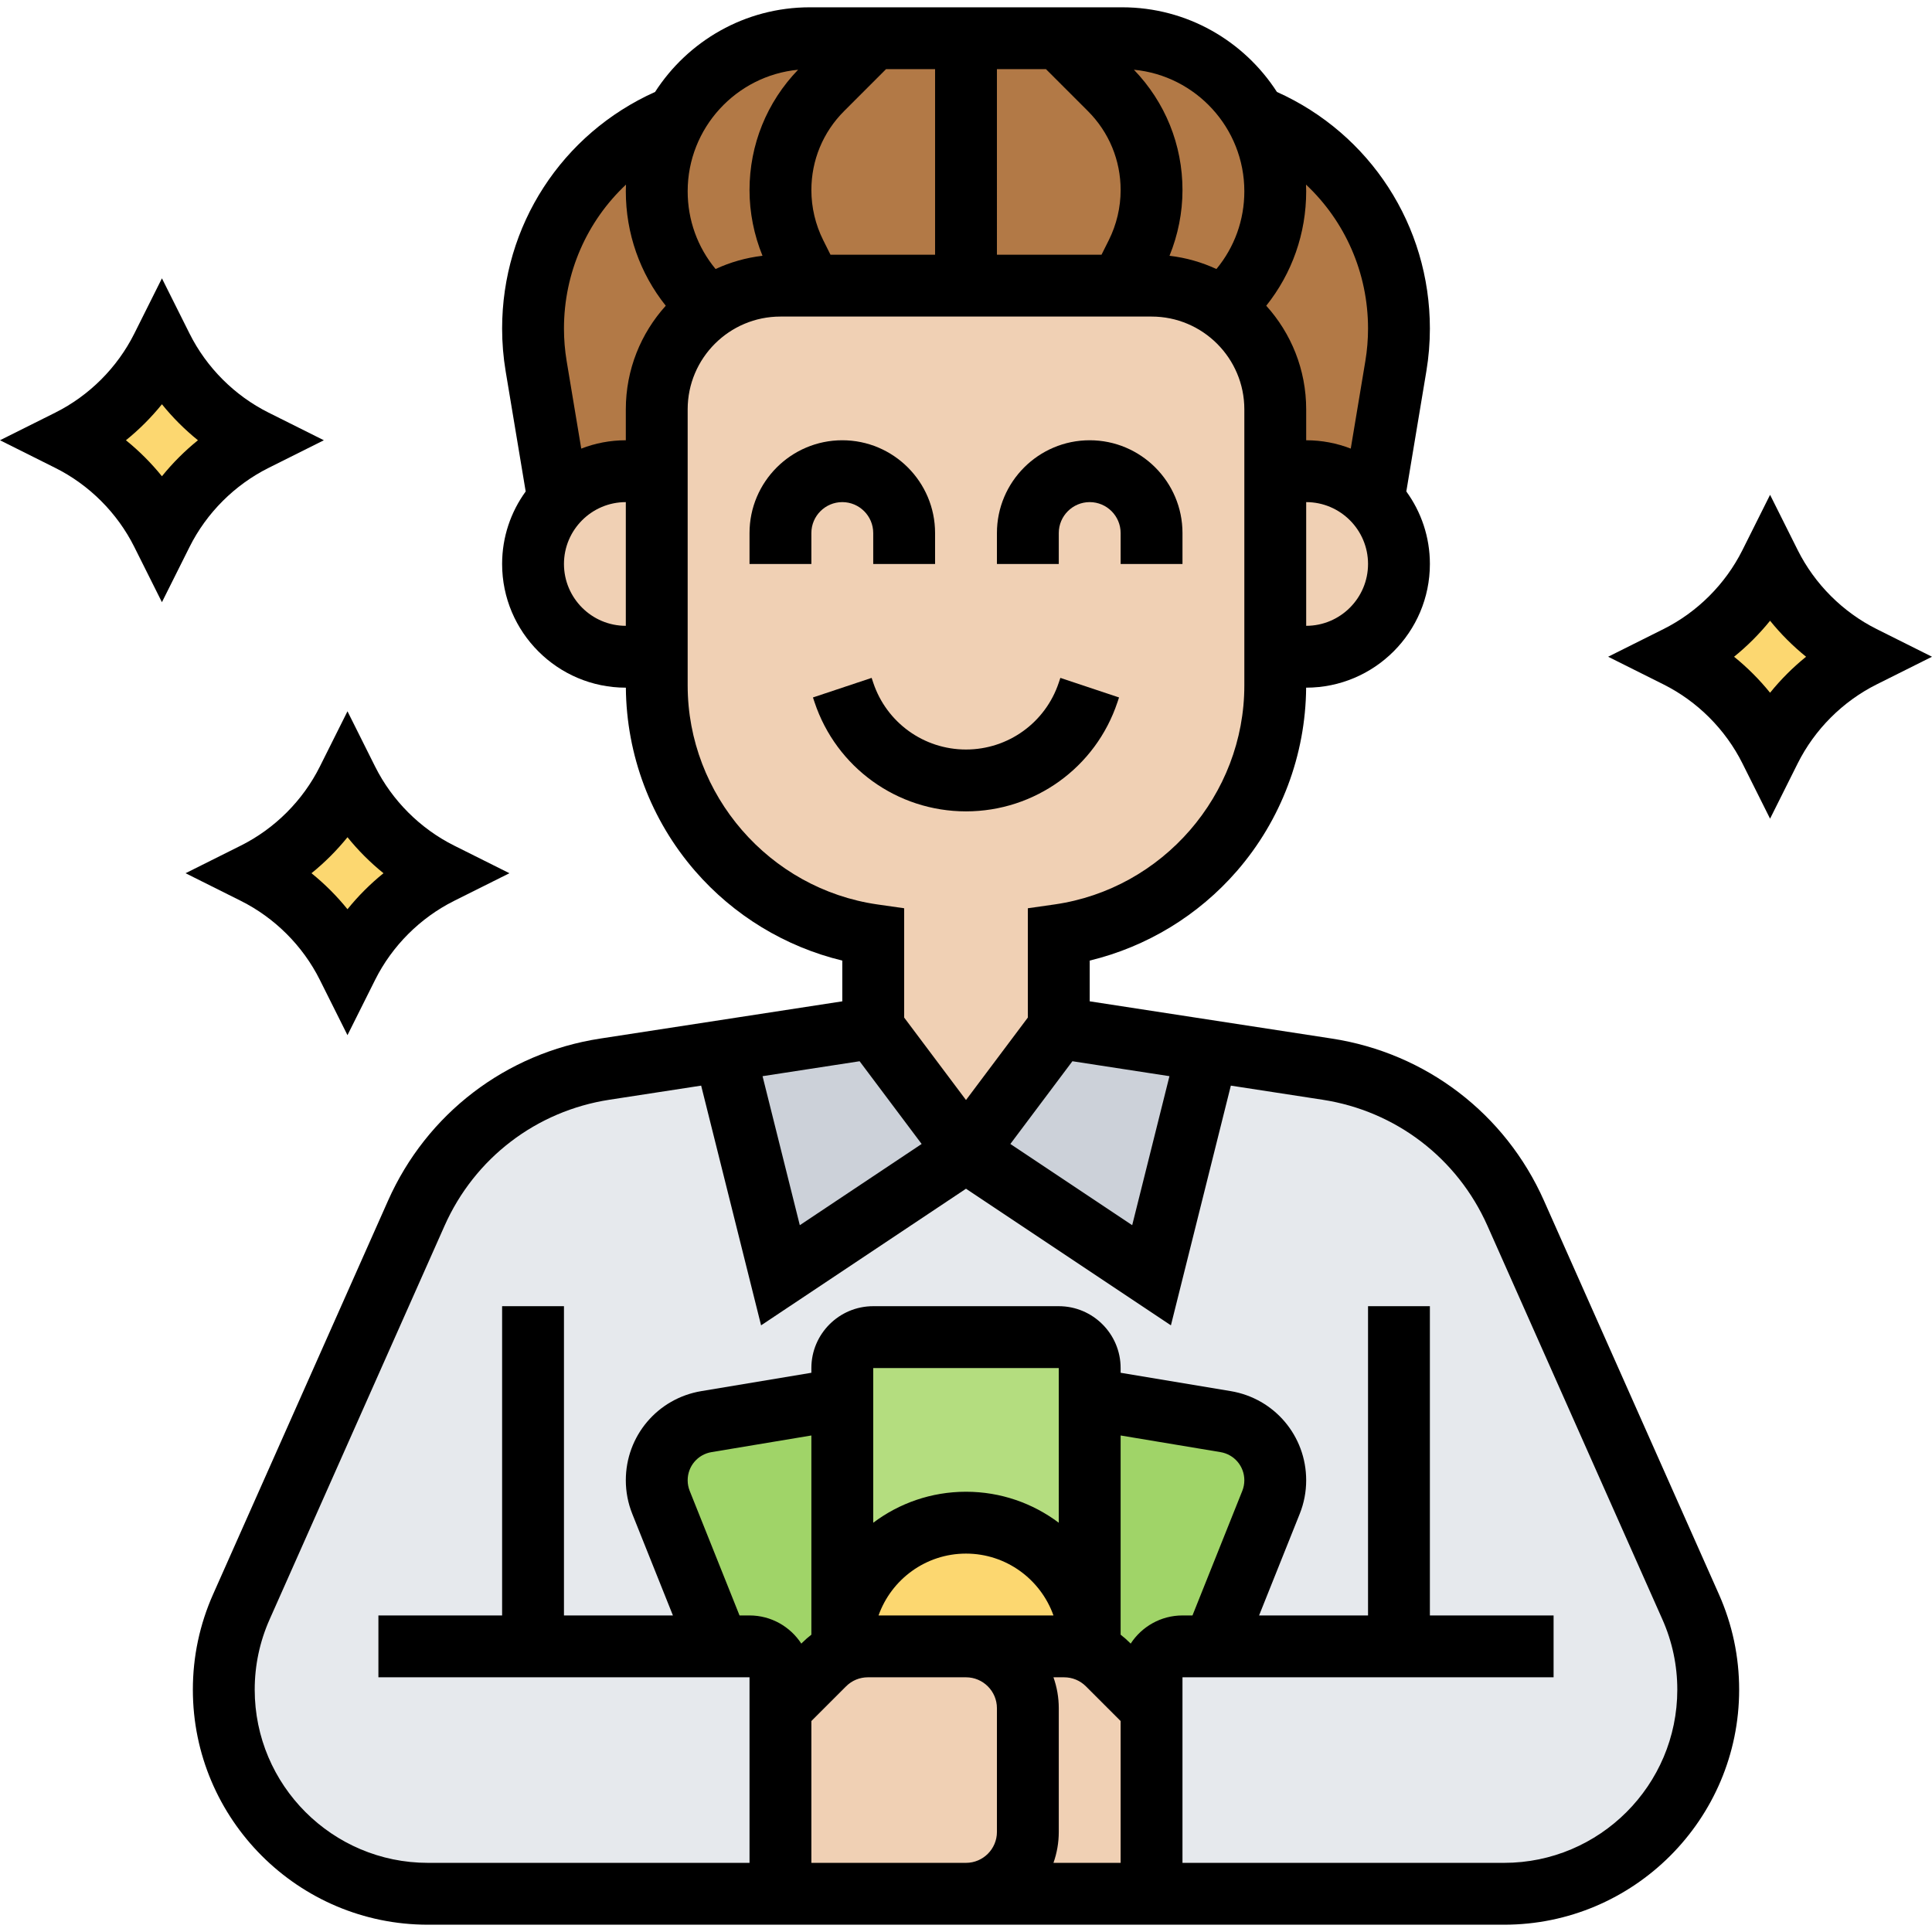 <svg id="Line" enable-background="new 0 0 499.777 496" height="512" viewBox="0 0 499.777 496" width="512" xmlns="http://www.w3.org/2000/svg"><g><g><g><path d="m361.089 92.83-5.78 34.66-.01.01c-4.36-4.62-10.55-7.5-17.41-7.5h-8v-16c0-10.88-5.43-20.49-13.72-26.28l2.12-2.12c7.43-7.43 11.6-17.5 11.6-28 0-7.03-1.83-13.62-5.04-19.34 10.86 4.37 20.12 11.87 26.66 21.39 6.55 9.51 10.38 21.04 10.38 33.46 0 3.25-.27 6.5-.8 9.72z" fill="#b27946"/></g><g><path d="m329.889 47.6c0 10.5-4.17 20.57-11.6 28l-2.12 2.12c-5.18-3.6-11.48-5.72-18.28-5.72h-96c-6.8 0-13.1 2.12-18.28 5.72l-2.12-2.12c-3.72-3.72-6.62-8.09-8.59-12.85s-3.01-9.9-3.01-15.15c0-7.03 1.83-13.62 5.04-19.34 6.78-12.09 19.71-20.26 34.56-20.26h80.8c10.94 0 20.84 4.43 28 11.6 2.56 2.56 4.78 5.47 6.56 8.66 3.21 5.72 5.04 12.31 5.04 19.34z" fill="#b27946"/></g><g><path d="m161.889 120c-6.86 0-13.05 2.88-17.41 7.5l-.01-.01-5.78-34.66c-.53-3.22-.8-6.47-.8-9.72 0-12.42 3.83-23.95 10.38-33.46 6.54-9.52 15.8-17.02 26.66-21.39-3.21 5.72-5.04 12.31-5.04 19.34 0 5.25 1.04 10.39 3.01 15.15s4.87 9.13 8.59 12.85l2.12 2.12c-8.29 5.79-13.72 15.4-13.72 26.28v16z" fill="#b27946"/></g><g><path d="m185.889 424h8c4.42 0 8 3.58 8 8v8 48h-91.2c-29.16 0-52.8-23.64-52.8-52.8 0-3.69.39-7.36 1.15-10.96.76-3.59 1.9-7.1 3.4-10.48l45.25-101.81c8.85-19.91 27.22-33.95 48.75-37.27l30.93-4.76v.01l14.52 58.07 48-32 48 32 14.52-58.07v-.01l30.93 4.76c21.53 3.32 39.9 17.36 48.75 37.27l45.25 101.81c3 6.75 4.55 14.06 4.55 21.44 0 14.58-5.91 27.78-15.46 37.34-9.56 9.55-22.76 15.46-37.34 15.46h-91.2v-48-8c0-4.42 3.58-8 8-8h8l14.9-37.25c.73-1.82 1.1-3.76 1.1-5.71 0-7.53-5.44-13.95-12.86-15.18l-35.14-5.86v-8c0-4.42-3.58-8-8-8h-48c-4.42 0-8 3.58-8 8v8l-35.14 5.86c-7.42 1.23-12.86 7.65-12.86 15.18 0 1.95.37 3.89 1.1 5.71z" fill="#e6e9ed"/></g><g><path d="m312.409 269.92v.01l-14.52 58.07-48-32 24-32z" fill="#ccd1d9"/></g><g><path d="m225.889 264 24 32-48 32-14.52-58.07v-.01z" fill="#ccd1d9"/></g><g><path d="m329.889 381.04c0 1.95-.37 3.89-1.1 5.71l-14.9 37.25h-8c-4.42 0-8 3.58-8 8v8l-11.31-11.31c-1.37-1.37-2.96-2.46-4.69-3.25v-1.44-64l35.14 5.86c7.42 1.23 12.86 7.65 12.86 15.18z" fill="#a0d468"/></g><g><path d="m217.889 424v1.44c-1.73.79-3.32 1.88-4.69 3.25l-11.31 11.31v-8c0-4.42-3.58-8-8-8h-8l-14.9-37.25c-.73-1.82-1.1-3.76-1.1-5.71 0-7.53 5.44-13.95 12.86-15.18l35.14-5.86z" fill="#a0d468"/></g><g><path d="m281.889 360v64c0-17.67-14.33-32-32-32s-32 14.33-32 32v-64-8c0-4.42 3.58-8 8-8h48c4.42 0 8 3.58 8 8z" fill="#b4dd7f"/></g><g><path d="m217.889 424c0-17.67 14.33-32 32-32s32 14.33 32 32v1.44c-2.06-.94-4.32-1.44-6.63-1.44h-25.37-25.37c-2.31 0-4.57.5-6.63 1.44z" fill="#fcd770"/></g><g><path d="m297.889 440v48h-48c8.84 0 16-7.16 16-16v-32c0-8.84-7.16-16-16-16h25.37c2.31 0 4.57.5 6.63 1.44 1.73.79 3.32 1.88 4.69 3.25z" fill="#f0d0b4"/></g><g><path d="m265.889 440v32c0 8.84-7.16 16-16 16h-48v-48l11.31-11.31c1.37-1.37 2.96-2.46 4.69-3.25 2.06-.94 4.32-1.44 6.63-1.44h25.37c8.84 0 16 7.16 16 16z" fill="#f0d0b4"/></g><g><path d="m355.299 127.5c4.09 4.31 6.59 10.11 6.59 16.5 0 6.62-2.69 12.62-7.03 16.97-4.35 4.34-10.35 7.03-16.97 7.03h-8v-48h8c6.86 0 13.05 2.88 17.41 7.5z" fill="#f0d0b4"/></g><g><path d="m183.609 77.72c5.18-3.6 11.48-5.72 18.28-5.72h96c6.8 0 13.1 2.12 18.28 5.72 8.29 5.79 13.72 15.4 13.72 26.28v16 48 7.43c0 32.46-23.87 59.98-56 64.57v24l-24 32-24-32v-24c-16.06-2.3-30.06-10.32-40.05-21.83-9.98-11.51-15.95-26.51-15.95-42.74v-7.43-48-16c0-10.88 5.43-20.49 13.72-26.28z" fill="#f0d0b4"/></g><g><path d="m169.889 120v48h-8c-6.62 0-12.62-2.69-16.97-7.03-4.34-4.35-7.03-10.35-7.03-16.97 0-6.39 2.5-12.19 6.59-16.5 4.36-4.62 10.55-7.5 17.41-7.5z" fill="#f0d0b4"/></g><g><path d="m99.939 213.95c4.05 4.05 8.75 7.45 13.95 10.05-5.2 2.6-9.9 6-13.95 10.05s-7.45 8.75-10.05 13.95c-5.19-10.39-13.61-18.81-24-24 5.2-2.6 9.9-6 13.95-10.05s7.45-8.75 10.05-13.95c2.6 5.2 6 9.9 10.05 13.95z" fill="#fcd770"/></g><g><path d="m467.939 157.95c4.05 4.05 8.75 7.45 13.95 10.05-5.2 2.6-9.9 6-13.95 10.05s-7.45 8.75-10.05 13.95c-5.19-10.39-13.61-18.81-24-24 5.2-2.6 9.9-6 13.95-10.05s7.45-8.75 10.05-13.95c2.6 5.2 6 9.9 10.05 13.95z" fill="#fcd770"/></g><g><path d="m51.939 101.95c4.05 4.05 8.75 7.45 13.95 10.05-5.2 2.6-9.9 6-13.95 10.05s-7.45 8.75-10.05 13.95c-5.19-10.39-13.61-18.81-24-24 5.2-2.6 9.9-6 13.95-10.05s7.45-8.75 10.05-13.95c2.6 5.2 6 9.9 10.05 13.95z" fill="#fcd770"/></g></g><g><path d="m217.889 128c4.411 0 8 3.589 8 8v8h16v-8c0-13.234-10.766-24-24-24s-24 10.766-24 24v8h16v-8c0-4.411 3.589-8 8-8z"/><path d="m273.889 136c0-4.411 3.589-8 8-8s8 3.589 8 8v8h16v-8c0-13.234-10.766-24-24-24s-24 10.766-24 24v8h16z"/><path d="m289.067 179.762.411-1.231-15.179-5.062-.411 1.232c-3.449 10.347-13.094 17.298-24 17.298s-20.551-6.952-24-17.299l-.411-1.231-15.179 5.062.411 1.23c5.631 16.891 21.375 28.239 39.18 28.239s33.549-11.348 39.178-28.238z"/><path d="m399.398 308.698c-10.001-22.505-30.505-38.176-54.847-41.922l-62.663-9.64v-10.536c14.743-3.568 28.081-11.648 38.093-23.193 11.423-13.171 17.758-29.987 17.894-47.408h.013c17.645 0 32-14.355 32-32 0-7.002-2.267-13.482-6.097-18.757l5.184-31.103c.606-3.636.913-7.347.913-11.032 0-26.637-15.442-50.375-39.568-61.212-8.477-13.157-23.247-21.895-40.029-21.895h-80.804c-16.782 0-31.552 8.738-40.03 21.896-24.126 10.837-39.568 34.575-39.568 61.212 0 3.685.307 7.396.913 11.033l5.184 31.103c-3.83 5.275-6.097 11.754-6.097 18.757 0 17.645 14.355 32 32 32h.013c.135 17.421 6.471 34.237 17.894 47.408 10.013 11.545 23.351 19.625 38.093 23.193v10.536l-62.663 9.64c-24.341 3.746-44.845 19.417-54.846 41.922l-45.252 101.813c-3.477 7.823-5.24 16.13-5.24 24.691 0 33.523 27.273 60.796 60.796 60.796h278.408c33.523 0 60.796-27.272 60.796-60.796 0-8.562-1.763-16.868-5.24-24.691zm-96.88-32.2-9.637 38.548-31.518-21.012 16.049-21.399zm35.371-116.498v-32c8.822 0 16 7.178 16 16s-7.178 16-16 16zm16-76.892c0 2.806-.234 5.633-.695 8.402l-3.775 22.648c-3.58-1.388-7.466-2.158-11.53-2.158v-8c0-10.3-3.915-19.702-10.333-26.799 6.691-8.389 10.333-18.714 10.333-29.603 0-.581-.023-1.156-.044-1.732 10.075 9.458 16.044 22.789 16.044 37.242zm-32-35.51c0 7.424-2.546 14.457-7.22 20.105-3.768-1.749-7.849-2.927-12.137-3.425 2.194-5.378 3.358-11.185 3.358-16.99 0-11.711-4.463-22.73-12.567-31.139 16.005 1.53 28.566 15.048 28.566 31.449zm-107.056 16.402-1.892-3.785c-1.997-3.993-3.052-8.463-3.052-12.928 0-7.722 3.007-14.981 8.467-20.441l10.846-10.846h12.687v48zm43.056-48h12.687l10.847 10.847c5.46 5.46 8.467 12.719 8.467 20.441 0 4.464-1.055 8.935-3.052 12.928l-1.893 3.784h-27.056zm-51.433.149c-8.104 8.409-12.567 19.428-12.567 31.139 0 5.806 1.164 11.612 3.358 16.99-4.288.498-8.37 1.676-12.137 3.425-4.675-5.648-7.22-12.68-7.22-20.105-.001-16.401 12.56-29.919 28.566-31.449zm-44.523 29.717c-.021.576-.044 1.151-.044 1.732 0 10.889 3.642 21.213 10.333 29.603-6.418 7.097-10.333 16.499-10.333 26.799v8c-4.064 0-7.95.77-11.53 2.158l-3.775-22.647c-.461-2.769-.695-5.596-.695-8.402 0-14.454 5.968-27.785 16.044-37.243zm-16.044 98.134c0-8.822 7.178-16 16-16v32c-8.823 0-16-7.178-16-16zm32 31.432v-71.432c0-13.234 10.766-24 24-24h96c13.234 0 24 10.766 24 24v71.432c0 28.294-21.122 52.647-49.131 56.649l-6.869.981v28.272l-16 21.333-16-21.333v-28.272l-6.869-.981c-28.009-4.002-49.131-28.355-49.131-56.649zm44.477 97.204 16.049 21.399-31.518 21.012-9.637-38.548zm-31.061 143.364-12.887-32.218c-.351-.878-.529-1.802-.529-2.746 0-3.627 2.597-6.692 6.174-7.288l25.826-4.304v51.532c-.817.63-1.602 1.312-2.343 2.053l-.256.256c-2.858-4.379-7.793-7.286-13.401-7.286h-2.584zm130.055-32.219-12.887 32.219h-2.584c-5.608 0-10.543 2.906-13.401 7.286l-.256-.256c-.742-.742-1.527-1.423-2.343-2.053v-51.532l25.825 4.303c3.578.597 6.175 3.662 6.175 7.289 0 .943-.178 1.867-.529 2.744zm-48.848 48.219h2.749c2.137 0 4.146.832 5.657 2.344l8.97 8.97v36.686h-17.376c.888-2.504 1.376-5.195 1.376-8v-32c.001-2.805-.487-5.496-1.376-8zm-45.247-16c3.303-9.311 12.195-16 22.624-16s19.321 6.689 22.624 16zm46.624-23.978c-6.69-5.034-15.002-8.022-24-8.022s-17.31 2.988-24 8.022v-40.022h48zm-64 87.978v-36.686l8.97-8.97c1.511-1.512 3.521-2.344 5.657-2.344h25.373c4.411 0 8 3.589 8 8v32c0 4.411-3.589 8-8 8zm179.204 0h-83.204v-48h96v-16h-32v-80h-16v80h-28.184l10.512-26.278c1.11-2.775 1.672-5.697 1.672-8.686 0-11.479-8.219-21.183-19.544-23.071l-28.456-4.742v-1.223c0-8.822-7.178-16-16-16h-48c-8.822 0-16 7.178-16 16v1.223l-28.457 4.743c-11.324 1.888-19.543 11.591-19.543 23.07 0 2.988.563 5.91 1.673 8.687l10.511 26.277h-28.184v-80h-16v80h-32v16h96v48h-83.204c-24.701 0-44.796-20.096-44.796-44.796 0-6.308 1.299-12.429 3.861-18.193l45.25-101.815c7.779-17.504 23.726-29.692 42.658-32.605l23.719-3.649 15.503 62.011 53.008-35.339 53.008 35.339 15.503-62.011 23.719 3.649c18.933 2.913 34.88 15.102 42.659 32.605l45.251 101.814c2.562 5.765 3.861 11.886 3.861 18.193 0 24.701-20.096 44.797-44.796 44.797z"/><path d="m69.466 119.155 14.311-7.155-14.311-7.155c-8.78-4.39-16.032-11.643-20.422-20.422l-7.155-14.311-7.155 14.311c-4.39 8.78-11.643 16.032-20.422 20.422l-14.312 7.155 14.311 7.155c8.78 4.39 16.032 11.643 20.422 20.422l7.155 14.311 7.155-14.311c4.391-8.779 11.644-16.032 20.423-20.422zm-27.577 2.158c-2.765-3.422-5.892-6.548-9.313-9.313 3.422-2.765 6.548-5.892 9.313-9.313 2.765 3.422 5.892 6.548 9.313 9.313-3.422 2.765-6.548 5.892-9.313 9.313z"/><path d="m82.733 251.578 7.155 14.311 7.155-14.311c4.39-8.78 11.643-16.033 20.422-20.423l14.312-7.155-14.311-7.155c-8.78-4.39-16.032-11.643-20.422-20.422l-7.155-14.311-7.155 14.311c-4.39 8.78-11.643 16.032-20.422 20.422l-14.312 7.155 14.311 7.155c8.78 4.39 16.032 11.643 20.422 20.423zm7.156-36.891c2.765 3.422 5.892 6.548 9.313 9.313-3.422 2.765-6.548 5.892-9.313 9.313-2.765-3.422-5.892-6.548-9.313-9.313 3.421-2.765 6.548-5.892 9.313-9.313z"/><path d="m485.466 160.845c-8.78-4.39-16.032-11.643-20.422-20.422l-7.155-14.311-7.155 14.311c-4.39 8.78-11.643 16.032-20.422 20.422l-14.312 7.155 14.311 7.155c8.78 4.39 16.032 11.643 20.422 20.422l7.155 14.311 7.155-14.311c4.39-8.78 11.643-16.032 20.422-20.422l14.312-7.155zm-27.577 16.468c-2.765-3.422-5.892-6.548-9.313-9.313 3.422-2.765 6.548-5.892 9.313-9.313 2.765 3.422 5.892 6.548 9.313 9.313-3.422 2.765-6.548 5.892-9.313 9.313z"/></g></g></svg>